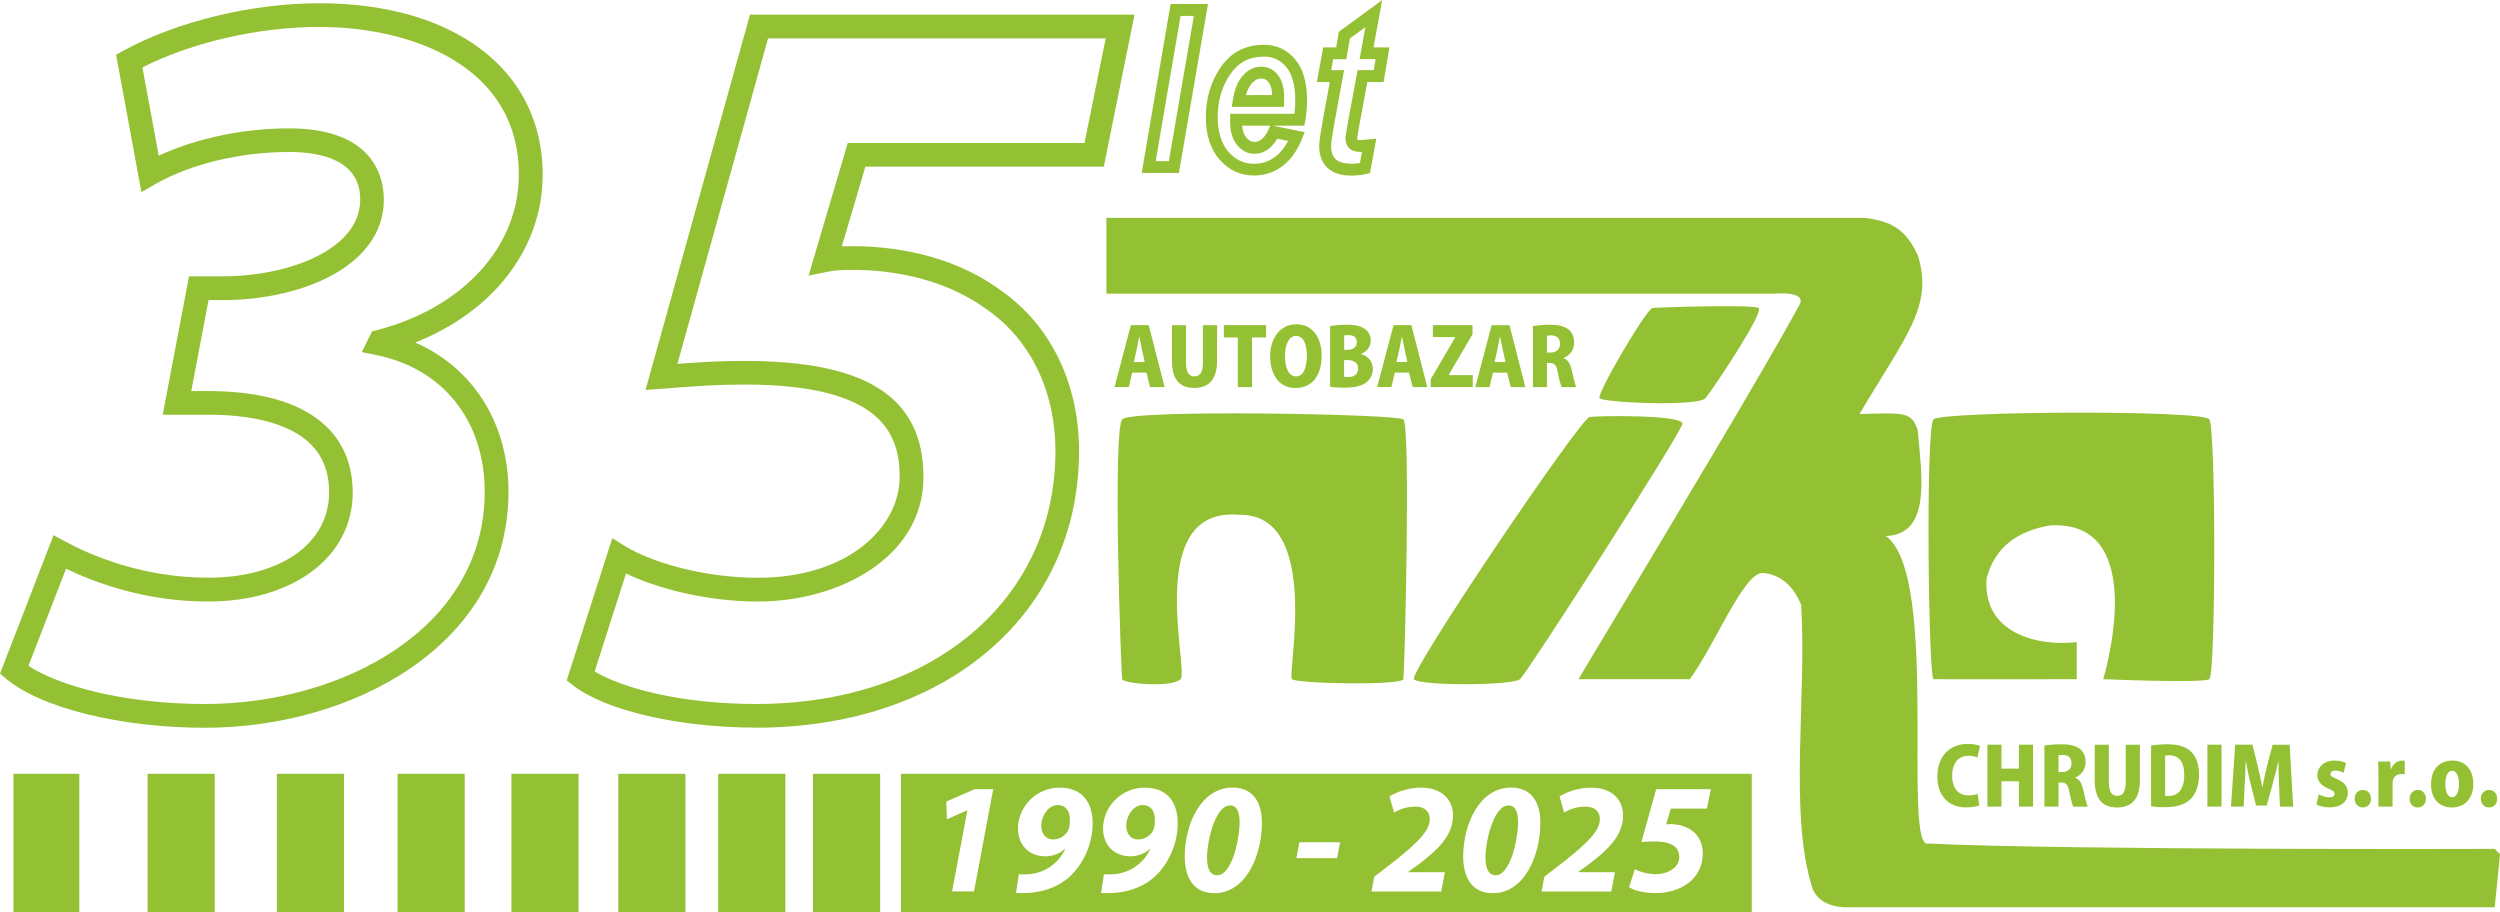 <?xml version="1.0" encoding="UTF-8"?>
<svg id="Vrstva_2" xmlns="http://www.w3.org/2000/svg" viewBox="0 0 316.48 115.45">
  <defs>
    <style>
      .cls-1 {
        fill: none;
      }

      .cls-2 {
        fill: #94c133;
      }
    </style>
  </defs>
  <g id="Vrstva_1-2" data-name="Vrstva_1">
    <g>
      <path class="cls-1" d="M153.72,113.07c4.08,0,6.03-4.89,6.03-8.93,0-2.31-.94-4.44-3.72-4.44-3.98,0-6.05,4.64-6.05,8.71,0,2.59,1.05,4.66,3.74,4.66ZM155.71,101.96c1.09,0,1.21,1.33,1.21,2.19,0,1.71-.88,6.65-2.85,6.65-1.13,0-1.29-1.33-1.29-2.29,0-1.89.99-6.55,2.92-6.55Z"/>
      <path class="cls-1" d="M188.98,113.07c4.08,0,6.03-4.89,6.03-8.93,0-2.31-.94-4.44-3.72-4.44-3.98,0-6.05,4.64-6.05,8.71,0,2.59,1.05,4.66,3.74,4.66ZM190.97,101.96c1.09,0,1.21,1.33,1.21,2.19,0,1.71-.88,6.65-2.85,6.65-1.13,0-1.29-1.33-1.29-2.29,0-1.89,1-6.55,2.92-6.55Z"/>
      <path class="cls-1" d="M182.91,110.4h-4.64v-.04l1.27-.91c2.29-1.75,4.4-3.58,4.4-6.23,0-1.99-1.41-3.52-4.04-3.52-1.47,0-2.96.48-4,1.11l.58,2.05c.68-.42,1.57-.76,2.73-.76s1.79.66,1.79,1.57c0,1.55-1.67,3.06-4.26,5.17l-2.79,2.15-.34,1.85h8.83l.46-2.45Z"/>
      <polygon class="cls-1" points="169.64 106.62 164.49 106.62 164.11 108.63 169.26 108.63 169.64 106.62"/>
      <path class="cls-1" d="M274.09,100.74c.11.02.28.02.42.02,1.16.01,2-.77,2-2.71,0-1.63-.75-2.44-1.87-2.44-.25,0-.43.02-.55.05v5.08Z"/>
      <path class="cls-1" d="M132.73,109.86c-.76.46-1.65.74-2.55.8-.56.02-.9.04-1.21,0l-.36,2.37c.38.02.76.04,1.49,0,1.75-.08,3.6-.68,4.93-1.75,1.73-1.37,3.26-4,3.28-7.06,0-2.57-1.33-4.52-4.18-4.52s-5.27,2.39-5.27,5.19c0,2.09,1.41,3.5,3.46,3.5.86,0,1.83-.3,2.45-.94l.04.02c-.42.97-1.15,1.79-2.09,2.39ZM133.31,106.26c-.9,0-1.49-.68-1.49-1.73,0-1.29.91-2.63,2.07-2.63,1.07,0,1.55.82,1.55,1.85,0,.34-.02.78-.1,1.03-.08.28-.18.46-.3.62-.32.44-.93.86-1.73.86Z"/>
      <polygon class="cls-1" points="122.43 102.6 122.47 102.6 120.54 112.85 123.3 112.85 125.73 99.91 123.4 99.91 119.8 101.49 119.88 103.73 122.43 102.6"/>
      <path class="cls-1" d="M133.6,57.09c0-7.56-3.16-14.09-8.68-17.91-5.94-4.37-13.12-5.01-16.88-5.01-1.3,0-2.08,0-3.25.23l-2.44.49,4.96-16.79h29.97l2.68-13.24h-42.74l-11.47,41.2c2.72-.21,5.2-.37,8.49-.37,15.24,0,22.65,4.81,22.65,14.7s-10.79,15.76-20.94,15.76c-6.62,0-12.89-1.71-16.72-3.55l-3.97,12.4c3.44,2.08,10.87,4.12,20.43,4.12,22.32,0,37.9-13.17,37.9-32.03Z"/>
      <path class="cls-1" d="M143.5,109.86c-.76.46-1.65.74-2.55.8-.56.02-.9.04-1.21,0l-.36,2.37c.38.02.76.04,1.49,0,1.75-.08,3.6-.68,4.93-1.75,1.73-1.37,3.26-4,3.28-7.06,0-2.57-1.33-4.52-4.18-4.52s-5.27,2.39-5.27,5.19c0,2.09,1.41,3.5,3.46,3.5.86,0,1.83-.3,2.45-.94l.04.02c-.42.97-1.15,1.79-2.09,2.39ZM144.07,106.26c-.9,0-1.49-.68-1.49-1.73,0-1.29.92-2.63,2.07-2.63,1.07,0,1.55.82,1.55,1.85,0,.34-.02.78-.1,1.03-.08.28-.18.46-.3.62-.32.44-.93.86-1.73.86Z"/>
      <polygon class="cls-1" points="149.45 2.01 146.3 20.4 147.97 20.4 151.12 2.01 149.45 2.01"/>
      <path class="cls-1" d="M155.5,19.19c.88,1.03,1.94,1.53,3.26,1.53,1,0,1.88-.29,2.68-.89.63-.47,1.17-1.14,1.62-2l-1.38-.28c-.89,1.56-2.04,1.91-2.89,1.91s-1.63-.4-2.22-1.16c-.55-.71-.84-1.65-.84-2.78v-1.12h8.13c.07-.54.11-1.14.11-1.79,0-1.82-.38-3.21-1.14-4.13-.73-.89-1.66-1.32-2.83-1.32-1.83,0-3.22.72-4.24,2.2-1.06,1.55-1.6,3.38-1.6,5.43,0,1.86.45,3.34,1.35,4.39ZM156.06,12.67c.2-1.32.62-2.35,1.24-3.07.67-.77,1.46-1.16,2.33-1.16s1.62.37,2.16,1.08c.51.67.76,1.61.76,2.88l-.04,1.13h-6.59l.13-.86Z"/>
      <path class="cls-1" d="M158.79,17.96c.27,0,1.09,0,1.8-1.57l.22-.49h-3.56c.05.61.22,1.11.5,1.47.41.52.79.58,1.04.58Z"/>
      <path class="cls-1" d="M47.72,44.96l-1.91-.39,1.3-2.62.66-.17c10.89-2.84,17.92-10.56,17.92-19.67,0-13.8-13.63-18.7-25.29-18.7-7.62,0-16.07,1.95-22.36,5.12l2.06,11.18c4.67-2.19,10.67-3.46,16.49-3.46,10.84,0,12.01,6.31,12.01,9.02,0,8.35-10.27,12.72-20.41,12.72h-1.78l-2.19,11.52h1.47c7.27-.1,12.57,1.45,15.73,4.58,2.15,2.13,3.24,4.91,3.24,8.28,0,8.11-7.53,13.78-18.31,13.78-7.86,0-14.22-2.34-17.98-4.16l-4.76,12.3c3.69,2.43,11.83,4.83,22.36,4.83,17.17,0,35.41-9.42,35.41-26.88,0-8.92-5.23-15.54-13.65-17.28Z"/>
      <path class="cls-1" d="M204.44,110.4h-4.64v-.04l1.27-.91c2.29-1.75,4.4-3.58,4.4-6.23,0-1.99-1.41-3.52-4.04-3.52-1.47,0-2.96.48-4,1.11l.58,2.05c.68-.42,1.57-.76,2.73-.76s1.79.66,1.79,1.57c0,1.55-1.67,3.06-4.26,5.17l-2.79,2.15-.34,1.85h8.83l.46-2.45Z"/>
      <path class="cls-1" d="M261.17,95.57c-.28,0-.48.02-.58.05v2.12h.46c.75,0,1.18-.47,1.18-1.11,0-.89-.66-1.06-1.07-1.06Z"/>
      <path class="cls-1" d="M215.56,108.01c0-1.21-.52-2.27-1.41-2.89-.82-.6-1.85-.79-2.69-.79-.2,0-.34,0-.54.04l.6-2.01h4.56l.5-2.45h-6.92l-1.87,6.69c.54-.04.98-.08,1.59-.08,2.49,0,3.2.84,3.2,1.99,0,1.39-1.53,2.15-2.95,2.15-1.09,0-2.15-.32-2.67-.64l-.74,2.29c.52.4,1.79.76,3.36.76,3.24,0,5.97-1.83,5.97-5.05Z"/>
      <path class="cls-1" d="M159.64,9.94c-.43,0-.82.21-1.2.65-.3.35-.54.83-.71,1.44h3.33c-.04-.71-.19-1.27-.44-1.6-.26-.34-.56-.49-.97-.49Z"/>
      <path class="cls-1" d="M168.51,18.49c0,.76.19,1.31.58,1.67.41.37,1.07.56,1.99.56.35,0,.71-.03,1.07-.08l.26-1.41c-.08,0-.15,0-.19,0-.62,0-1.08-.14-1.39-.43-.23-.21-.5-.6-.5-1.27,0-.16.02-.45.3-2.02l1.23-6.63h2.04l.24-1.39h-2.03l.74-4.06-1.96,1.43-.46,2.63h-1.66l-.25,1.39h1.64l-1.22,6.68c-.35,1.91-.42,2.65-.42,2.93Z"/>
      <path class="cls-1" d="M310.44,100.92c.58,0,.85-.76.85-1.67,0-.84-.24-1.67-.85-1.67-.67,0-.88.88-.88,1.67,0,.95.27,1.67.88,1.67Z"/>
      <path class="cls-1" d="M196.41,42.46c-.29,0-.48.02-.58.05v2.12h.47c.75,0,1.19-.47,1.19-1.11,0-.89-.66-1.06-1.08-1.06Z"/>
      <path class="cls-1" d="M190.24,44.26c-.1-.47-.23-1.17-.34-1.64h-.02c-.1.48-.23,1.19-.32,1.64l-.36,1.57h1.38l-.34-1.57Z"/>
      <path class="cls-1" d="M177.49,42.61h-.02c-.1.48-.23,1.19-.33,1.64l-.36,1.57h1.38l-.34-1.57c-.1-.47-.23-1.17-.33-1.64Z"/>
      <path class="cls-1" d="M144.24,42.61h-.02c-.1.48-.23,1.19-.32,1.64l-.35,1.57h1.38l-.35-1.57c-.1-.47-.23-1.17-.33-1.64Z"/>
      <path class="cls-1" d="M170.61,45.58h-.46v2.12c.13.03.28.03.5.03.68,0,1.28-.32,1.28-1.08s-.67-1.07-1.32-1.07Z"/>
      <path class="cls-1" d="M165.44,45.04c0-1.37-.46-2.52-1.37-2.52s-1.4,1.2-1.4,2.55c-.01,1.5.49,2.58,1.4,2.58s1.37-1.07,1.37-2.61Z"/>
      <path class="cls-1" d="M171.76,43.32c0-.63-.44-.9-1.04-.9-.27,0-.45.02-.57.05v1.82h.42c.75,0,1.19-.41,1.19-.97Z"/>
      <path class="cls-2" d="M315.81,107.46s-53.48.18-71.7-.67c-3.37.84,1.51-34.01-5.37-38.93,5.83-.22,4.5-7.74,4.03-13.43-.82-2.31-1.63-2.18-7.38-2.01,5.98-10.11,9.39-13.66,7.38-20.14-1.24-2.56-2.62-4.24-6.71-4.7h-96v9.6h84.48s4.51-.45,3.16,1.58c-4.24,7.84-16.46,28.19-27.89,47.22h14.1c3.24-4.37,6.97-13.92,9.4-13.43,2.09.22,3.76,1.64,4.7,4.03.72,11.58-1.55,26.16,1.34,35.58.21.82,1.04,2.49,4.02,2.69h82.44l.67-6.71-.67-.67Z"/>
      <path class="cls-2" d="M215.91,50.4c.91-1.1,7.5-10.94,6.71-11.41-.79-.47-12.66-.09-13.42,0-.77.09-7.08,10.84-6.71,11.41.36.58,12.52,1.1,13.42,0Z"/>
      <path class="cls-2" d="M142.07,85.98c.16.58,6.28,1.1,7.38,0,1.11-1.09-4.75-21.87,7.38-20.81,10.56-.22,6.08,20.23,6.72,20.81.64.58,13.92.82,14.1,0,.17-.81.95-32.23,0-32.9-.95-.66-34.34-1.3-35.58,0-1.24,1.3-.16,32.31,0,32.9Z"/>
      <path class="cls-2" d="M192.42,85.98c.94-.81,20.41-31.17,20.56-32.33.16-1.16-10.58-1.03-11.74-.87-1.17.15-22.92,32.33-22.25,33.2.67.87,12.49.82,13.43,0Z"/>
      <path class="cls-2" d="M262.9,85.98v-4.7c-4.94.59-11.94-1.1-11.41-8.06,1.02-3.9,3.84-6,8.05-6.71,12.88-.72,6.71,19.47,6.71,19.47,0,0,12.6.53,13.43,0,.82-.53.86-31.67,0-32.9-.86-1.22-33.88-1.02-34.91,0-1.03,1.02-.64,32.87,0,32.9.64.03,18.12,0,18.12,0Z"/>
      <path class="cls-2" d="M143.16,41.16l-2.07,7.84h1.81l.42-1.83h1.81l.45,1.83h1.85l-2.01-7.84h-2.26ZM143.54,45.83l.35-1.57c.09-.45.22-1.17.32-1.64h.02c.1.48.23,1.18.33,1.64l.35,1.57h-1.38Z"/>
      <path class="cls-2" d="M148.36,41.17v4.52c0,2.26.91,3.42,2.82,3.42s2.89-1.16,2.89-3.4v-4.54h-1.79v4.74c0,1.25-.4,1.74-1.08,1.74s-1.06-.53-1.06-1.74v-4.74h-1.79Z"/>
      <polygon class="cls-2" points="158.49 49 158.49 42.72 160.28 42.72 160.28 41.16 154.93 41.16 154.93 42.72 156.7 42.72 156.7 49 158.49 49"/>
      <path class="cls-2" d="M167.31,44.97c0-1.91-.92-3.92-3.2-3.92-2.11,0-3.32,1.84-3.32,4.05s1.05,4.02,3.21,4.02c1.98,0,3.31-1.41,3.31-4.14ZM162.67,45.07c0-1.35.44-2.55,1.4-2.55s1.37,1.14,1.37,2.52c0,1.53-.47,2.61-1.37,2.61s-1.41-1.07-1.4-2.58Z"/>
      <path class="cls-2" d="M173.52,43.11c0-.66-.3-1.2-.81-1.52-.58-.38-1.28-.48-2.21-.48-.82,0-1.65.07-2.12.17v7.69c.4.06.98.11,1.74.11,1.51,0,2.4-.27,2.94-.75.47-.42.73-1,.73-1.62,0-.91-.56-1.63-1.48-1.88v-.03c.84-.35,1.21-1,1.21-1.68ZM170.16,42.47c.12-.03.29-.05.57-.05.6,0,1.04.27,1.04.9,0,.57-.44.97-1.19.97h-.42v-1.82ZM170.65,47.73c-.21,0-.36,0-.5-.03v-2.12h.46c.65,0,1.32.27,1.32,1.07s-.6,1.08-1.28,1.08Z"/>
      <path class="cls-2" d="M176.41,41.16l-2.07,7.84h1.8l.43-1.83h1.8l.46,1.83h1.85l-2.01-7.84h-2.26ZM176.78,45.83l.36-1.57c.09-.45.22-1.17.33-1.64h.02c.1.48.23,1.18.33,1.64l.34,1.57h-1.38Z"/>
      <polygon class="cls-2" points="181.11 48.01 181.11 49 186.44 49 186.44 47.49 183.4 47.49 183.4 47.45 186.41 42.31 186.41 41.16 181.39 41.16 181.39 42.67 184.22 42.67 184.22 42.71 181.11 48.01"/>
      <path class="cls-2" d="M190.8,47.18l.45,1.83h1.85l-2.01-7.84h-2.26l-2.07,7.84h1.8l.43-1.83h1.81ZM189.56,44.26c.09-.45.22-1.17.32-1.64h.02c.1.48.23,1.18.34,1.64l.34,1.57h-1.38l.36-1.57Z"/>
      <path class="cls-2" d="M199.27,43.37c0-2.15-2.05-2.26-3.09-2.26-.81,0-1.57.07-2.12.17v7.73h1.77v-3.06h.34c.6,0,.88.25,1.04,1.21.17.92.38,1.62.48,1.85h1.85c-.15-.31-.38-1.35-.58-2.19-.18-.75-.46-1.26-.99-1.47v-.04c.72-.28,1.3-1,1.3-1.93ZM196.3,44.63h-.47v-2.12c.1-.03.29-.05.58-.05.41,0,1.08.17,1.08,1.06,0,.64-.44,1.11-1.19,1.11Z"/>
      <path class="cls-2" d="M249.19,95.67c.5,0,.87.11,1.14.23l.32-1.45c-.22-.12-.77-.28-1.56-.28-2.02,0-3.84,1.33-3.84,4.14,0,2.17,1.18,3.9,3.66,3.9.77,0,1.38-.14,1.66-.26l-.22-1.44c-.27.1-.73.18-1.14.18-1.27,0-2.08-.85-2.08-2.49,0-1.76.94-2.53,2.07-2.53Z"/>
      <polygon class="cls-2" points="257.37 102.11 257.37 94.27 255.58 94.27 255.58 97.3 253.37 97.3 253.37 94.27 251.59 94.27 251.59 102.11 253.37 102.11 253.37 98.9 255.58 98.9 255.58 102.11 257.37 102.11"/>
      <path class="cls-2" d="M264.02,96.48c0-2.15-2.05-2.26-3.09-2.26-.81,0-1.57.07-2.12.16v7.73h1.78v-3.05h.34c.6,0,.87.26,1.04,1.21.17.92.38,1.63.48,1.85h1.84c-.15-.3-.38-1.35-.58-2.19-.18-.75-.45-1.26-.99-1.47v-.04c.72-.28,1.3-1.01,1.3-1.93ZM261.05,97.74h-.46v-2.12c.1-.03.29-.05.58-.05.42,0,1.07.17,1.07,1.06,0,.64-.43,1.11-1.18,1.11Z"/>
      <path class="cls-2" d="M265.18,94.28v4.52c0,2.26.92,3.42,2.82,3.42s2.89-1.16,2.89-3.4v-4.54h-1.79v4.74c0,1.24-.39,1.73-1.07,1.73s-1.07-.53-1.07-1.73v-4.74h-1.79Z"/>
      <path class="cls-2" d="M272.31,94.38v7.69c.37.05.96.12,1.72.12,1.36,0,2.42-.29,3.12-.89.65-.56,1.23-1.58,1.23-3.26,0-1.44-.44-2.43-1.2-3.05-.66-.51-1.51-.77-2.81-.77-.78,0-1.52.07-2.06.16ZM276.51,98.05c0,1.94-.83,2.72-2,2.71-.14,0-.32,0-.42-.02v-5.08c.12-.03.29-.05.55-.05,1.12,0,1.87.81,1.87,2.44Z"/>
      <rect class="cls-2" x="279.44" y="94.27" width="1.79" height="7.84"/>
      <path class="cls-2" d="M284.17,99.32c.04-.84.09-1.95.12-2.92h.03c.16.96.38,2.03.58,2.78l.7,2.79h1.35l.77-2.81c.21-.75.49-1.82.69-2.76h.03c0,1.04.03,2.08.07,2.92l.11,2.8h1.68l-.45-7.84h-2.15l-.67,2.52c-.23.91-.46,1.92-.62,2.82h-.04c-.15-.92-.38-1.88-.6-2.81l-.63-2.54h-2.18l-.54,7.84h1.61l.13-2.79Z"/>
      <path class="cls-2" d="M294.87,100.93c-.45,0-1.04-.2-1.33-.38l-.3,1.28c.36.22,1,.38,1.64.38,1.44,0,2.33-.68,2.33-1.86,0-.73-.39-1.32-1.38-1.73-.63-.26-.8-.41-.8-.64,0-.26.2-.43.6-.43s.81.15,1.06.28l.3-1.25c-.34-.17-.85-.3-1.44-.3-1.34,0-2.19.81-2.19,1.89,0,.59.34,1.23,1.43,1.68.58.23.74.38.74.65s-.21.43-.66.43Z"/>
      <path class="cls-2" d="M299.11,102.22c.62,0,1.04-.45,1.04-1.11s-.44-1.11-1.04-1.11-1.03.47-1.03,1.11.42,1.11,1.03,1.11Z"/>
      <path class="cls-2" d="M301.09,102.11h1.79v-2.86c0-.2.02-.41.07-.54.15-.51.58-.72,1.03-.72.18,0,.31,0,.44.04v-1.71c-.11-.02-.2-.03-.38-.03-.47,0-1.07.31-1.35,1.06h-.04l-.07-.95h-1.53c.02.52.04,1.1.04,1.85v3.86Z"/>
      <path class="cls-2" d="M306.07,102.22c.62,0,1.03-.45,1.03-1.11s-.44-1.11-1.03-1.11-1.03.47-1.03,1.11.41,1.11,1.03,1.11Z"/>
      <path class="cls-2" d="M310.42,102.22c1.25,0,2.68-.79,2.68-3.01,0-1.72-.98-2.93-2.62-2.93s-2.73,1.08-2.73,3,1.09,2.94,2.67,2.94ZM310.44,97.58c.61,0,.85.82.85,1.67,0,.91-.27,1.67-.85,1.67-.61,0-.88-.72-.88-1.67,0-.79.21-1.67.88-1.67Z"/>
      <path class="cls-2" d="M315.09,102.22c.62,0,1.03-.45,1.03-1.11s-.44-1.11-1.03-1.11-1.04.47-1.04,1.11.42,1.11,1.04,1.11Z"/>
      <path class="cls-2" d="M152.91.51h-4.72l-3.66,21.38h4.71l3.68-21.38ZM146.3,20.4l3.15-18.38h1.68l-3.16,18.38h-1.67Z"/>
      <path class="cls-2" d="M154.36,20.16c1.16,1.37,2.64,2.06,4.4,2.06,1.32,0,2.52-.4,3.58-1.19,1.04-.78,1.88-1.94,2.49-3.47l.33-.83-4.05-.82h4l.12-.61c.15-.79.23-1.69.23-2.68,0-2.18-.5-3.89-1.48-5.08-1.02-1.24-2.36-1.87-3.99-1.87-2.33,0-4.17.96-5.47,2.86-1.24,1.8-1.87,3.92-1.87,6.28,0,2.23.57,4.03,1.7,5.36ZM155.76,9.37c1.02-1.48,2.4-2.2,4.24-2.2,1.18,0,2.1.43,2.83,1.32.76.92,1.14,2.31,1.14,4.13,0,.64-.04,1.24-.11,1.79h-8.13v1.12c0,1.14.28,2.07.84,2.78.59.76,1.36,1.16,2.22,1.16s2-.35,2.89-1.91l1.38.28c-.45.86-.99,1.53-1.62,2-.81.6-1.68.89-2.68.89-1.32,0-2.38-.5-3.26-1.53-.89-1.05-1.35-2.53-1.35-4.39,0-2.05.54-3.88,1.6-5.43ZM160.81,15.9l-.22.49c-.71,1.57-1.53,1.57-1.8,1.57-.25,0-.63-.06-1.04-.58-.29-.37-.46-.86-.5-1.47h3.56Z"/>
      <path class="cls-2" d="M162.56,12.4c0-1.27-.25-2.22-.76-2.88-.54-.71-1.29-1.08-2.16-1.08s-1.66.39-2.33,1.16c-.62.71-1.04,1.74-1.24,3.07l-.13.86h6.59l.04-1.13ZM157.73,12.03c.17-.61.41-1.1.71-1.44.38-.44.78-.65,1.2-.65s.71.15.97.49c.25.33.41.89.44,1.6h-3.33Z"/>
      <path class="cls-2" d="M167.45,15.29c-.3,1.65-.45,2.69-.45,3.2,0,1.19.36,2.12,1.07,2.78.69.63,1.7.96,3,.96.62,0,1.25-.07,1.87-.21l.49-.11.8-4.36-1,.1c-.56.06-.9.09-1.02.09-.26,0-.38-.03-.38-.03,0-.02-.02-.07-.02-.17,0-.07.03-.38.28-1.75l1-5.4h2.06l.74-4.39h-2.01l1.09-5.99-5.48,4.01-.34,1.98h-1.65l-.79,4.39h1.63l-.9,4.91ZM168.52,8.88l.25-1.39h1.66l.46-2.63,1.96-1.43-.74,4.06h2.03l-.24,1.39h-2.04l-1.23,6.63c-.28,1.56-.3,1.86-.3,2.02,0,.67.27,1.06.5,1.27.32.29.77.43,1.39.43.04,0,.1,0,.19,0l-.26,1.41c-.35.05-.71.08-1.07.08-.91,0-1.58-.19-1.99-.56-.39-.36-.58-.91-.58-1.67,0-.28.07-1.02.42-2.93l1.22-6.68h-1.64Z"/>
      <rect class="cls-2" x="78.27" y="97.96" width="8.5" height="17.49"/>
      <rect class="cls-2" x="50.33" y="97.96" width="8.5" height="17.49"/>
      <rect class="cls-2" x="64.74" y="97.96" width="8.5" height="17.49"/>
      <rect class="cls-2" x="35.05" y="97.96" width="8.5" height="17.49"/>
      <rect class="cls-2" x="18.68" y="97.96" width="8.5" height="17.49"/>
      <rect class="cls-2" x="90.92" y="97.96" width="8.5" height="17.49"/>
      <path class="cls-2" d="M146.1,104.79c.08-.26.1-.7.1-1.03,0-1.04-.48-1.85-1.55-1.85-1.15,0-2.07,1.33-2.07,2.63,0,1.05.6,1.73,1.49,1.73.8,0,1.41-.42,1.73-.86.12-.16.22-.34.3-.62Z"/>
      <path class="cls-2" d="M135.34,104.79c.08-.26.1-.7.1-1.03,0-1.04-.48-1.85-1.55-1.85-1.15,0-2.07,1.33-2.07,2.63,0,1.05.6,1.73,1.49,1.73.8,0,1.41-.42,1.73-.86.12-.16.22-.34.3-.62Z"/>
      <path class="cls-2" d="M189.33,110.8c1.97,0,2.85-4.93,2.85-6.65,0-.86-.12-2.19-1.21-2.19-1.93,0-2.92,4.66-2.92,6.55,0,.96.16,2.29,1.29,2.29Z"/>
      <path class="cls-2" d="M154.08,110.8c1.97,0,2.85-4.93,2.85-6.65,0-.86-.12-2.19-1.21-2.19-1.93,0-2.92,4.66-2.92,6.55,0,.96.16,2.29,1.29,2.29Z"/>
      <rect class="cls-2" x="1.71" y="97.96" width="8.33" height="17.49"/>
      <rect class="cls-2" x="102.92" y="97.96" width="8.5" height="17.49"/>
      <path class="cls-2" d="M52.57,43.36c9.92-3.93,16.13-11.94,16.13-21.26C68.7,8.92,57.59.41,40.4.41,31.92.41,22.44,2.7,15.65,6.4l-.96.52,3.21,17.4,1.83-1.05c4.43-2.52,10.73-4.03,16.86-4.03,4.11,0,9.01,1.05,9.01,6.02,0,6.31-8.97,9.72-17.41,9.72h-4.26l-3.33,17.52h5.11c6.36-.09,11.07,1.21,13.6,3.71,1.58,1.56,2.35,3.57,2.35,6.14,0,6.45-6.15,10.78-15.31,10.78-8.37,0-14.91-2.86-18.07-4.57l-1.5-.81L0,85.28l.83.69c4.43,3.68,14.52,6.16,25.13,6.16,18.62,0,38.41-10.47,38.41-29.88,0-8.68-4.51-15.7-11.79-18.88ZM25.96,89.12c-10.53,0-18.66-2.4-22.36-4.83l4.76-12.3c3.76,1.82,10.13,4.16,17.98,4.16,10.78,0,18.31-5.67,18.31-13.78,0-3.37-1.09-6.15-3.24-8.28-3.16-3.12-8.46-4.68-15.73-4.58h-1.47l2.19-11.52h1.78c10.14,0,20.41-4.37,20.41-12.72,0-2.71-1.17-9.02-12.01-9.02-5.82,0-11.82,1.28-16.49,3.46l-2.06-11.18c6.29-3.18,14.75-5.12,22.36-5.12,11.67,0,25.29,4.9,25.29,18.7,0,9.11-7.04,16.83-17.92,19.67l-.66.17-1.3,2.62,1.91.39c8.42,1.74,13.65,8.36,13.65,17.28,0,17.46-18.24,26.88-35.41,26.88Z"/>
      <path class="cls-2" d="M95.7,92.12c24.08,0,40.9-14.41,40.9-35.03,0-8.56-3.63-15.99-9.94-20.35-6.59-4.85-14.5-5.57-18.62-5.57-.52,0-.99,0-1.47.02l2.98-10.09h30.18l3.89-19.24h-48.68l-13.22,47.51,3.43-.26c3-.23,5.59-.43,9.09-.43,17.41,0,19.65,6.25,19.65,11.7,0,6.18-6.29,12.76-17.94,12.76-7.11,0-13.7-2.07-16.81-4l-1.63-1.01-5.77,18.01.83.64c4.12,3.19,13.41,5.33,23.12,5.33ZM79.24,72.6c3.83,1.84,10.11,3.55,16.72,3.55,10.15,0,20.94-5.52,20.94-15.76s-7.41-14.7-22.65-14.7c-3.29,0-5.77.17-8.49.37l11.47-41.2h42.74l-2.68,13.24h-29.97l-4.96,16.79,2.44-.49c1.17-.23,1.95-.23,3.25-.23,3.76,0,10.94.65,16.88,5.01,5.52,3.82,8.68,10.35,8.68,17.91,0,18.86-15.59,32.03-37.9,32.03-9.56,0-16.99-2.04-20.43-4.12l3.97-12.4Z"/>
      <path class="cls-2" d="M114.05,115.45h107.71v-17.49h-107.71v17.49ZM206.96,110.02c.52.32,1.57.64,2.67.64,1.41,0,2.95-.76,2.95-2.15,0-1.15-.72-1.99-3.2-1.99-.62,0-1.05.04-1.59.08l1.87-6.69h6.92l-.5,2.45h-4.56l-.6,2.01c.2-.04.34-.04.54-.04.84,0,1.87.2,2.69.79.9.62,1.41,1.67,1.41,2.89,0,3.22-2.73,5.05-5.97,5.05-1.57,0-2.84-.36-3.36-.76l.74-2.29ZM195.48,111l2.79-2.15c2.59-2.11,4.26-3.62,4.26-5.17,0-.91-.64-1.57-1.79-1.57s-2.05.34-2.73.76l-.58-2.05c1.03-.64,2.53-1.11,4-1.11,2.63,0,4.04,1.53,4.04,3.52,0,2.65-2.11,4.48-4.4,6.23l-1.27.91v.04h4.64l-.46,2.45h-8.83l.34-1.85ZM191.28,99.7c2.79,0,3.72,2.13,3.72,4.44,0,4.04-1.95,8.93-6.03,8.93-2.69,0-3.74-2.07-3.74-4.66,0-4.08,2.07-8.71,6.05-8.71ZM173.95,111l2.79-2.15c2.59-2.11,4.26-3.62,4.26-5.17,0-.91-.64-1.57-1.79-1.57s-2.05.34-2.73.76l-.58-2.05c1.03-.64,2.53-1.11,4-1.11,2.63,0,4.04,1.53,4.04,3.52,0,2.65-2.11,4.48-4.4,6.23l-1.27.91v.04h4.64l-.46,2.45h-8.83l.34-1.85ZM164.49,106.62h5.15l-.38,2.01h-5.15l.38-2.01ZM156.03,99.7c2.79,0,3.72,2.13,3.72,4.44,0,4.04-1.95,8.93-6.03,8.93-2.69,0-3.74-2.07-3.74-4.66,0-4.08,2.07-8.71,6.05-8.71ZM145.55,107.46c-.62.64-1.59.94-2.45.94-2.05,0-3.46-1.41-3.46-3.5,0-2.81,2.33-5.19,5.27-5.19s4.18,1.95,4.18,4.52c-.02,3.06-1.55,5.69-3.28,7.06-1.33,1.08-3.18,1.67-4.93,1.75-.74.04-1.11.02-1.49,0l.36-2.37c.32.04.66.02,1.21,0,.9-.06,1.79-.34,2.55-.8.94-.6,1.67-1.41,2.09-2.39l-.04-.02ZM134.78,107.46c-.62.64-1.59.94-2.45.94-2.05,0-3.46-1.41-3.46-3.5,0-2.81,2.33-5.19,5.27-5.19s4.18,1.95,4.18,4.52c-.02,3.06-1.55,5.69-3.28,7.06-1.33,1.08-3.18,1.67-4.93,1.75-.74.04-1.11.02-1.49,0l.36-2.37c.32.04.66.02,1.21,0,.9-.06,1.79-.34,2.55-.8.94-.6,1.67-1.41,2.09-2.39l-.04-.02ZM123.4,99.91h2.33l-2.43,12.93h-2.77l1.93-10.25h-.04l-2.55,1.13-.08-2.25,3.6-1.57Z"/>
    </g>
  </g>
</svg>